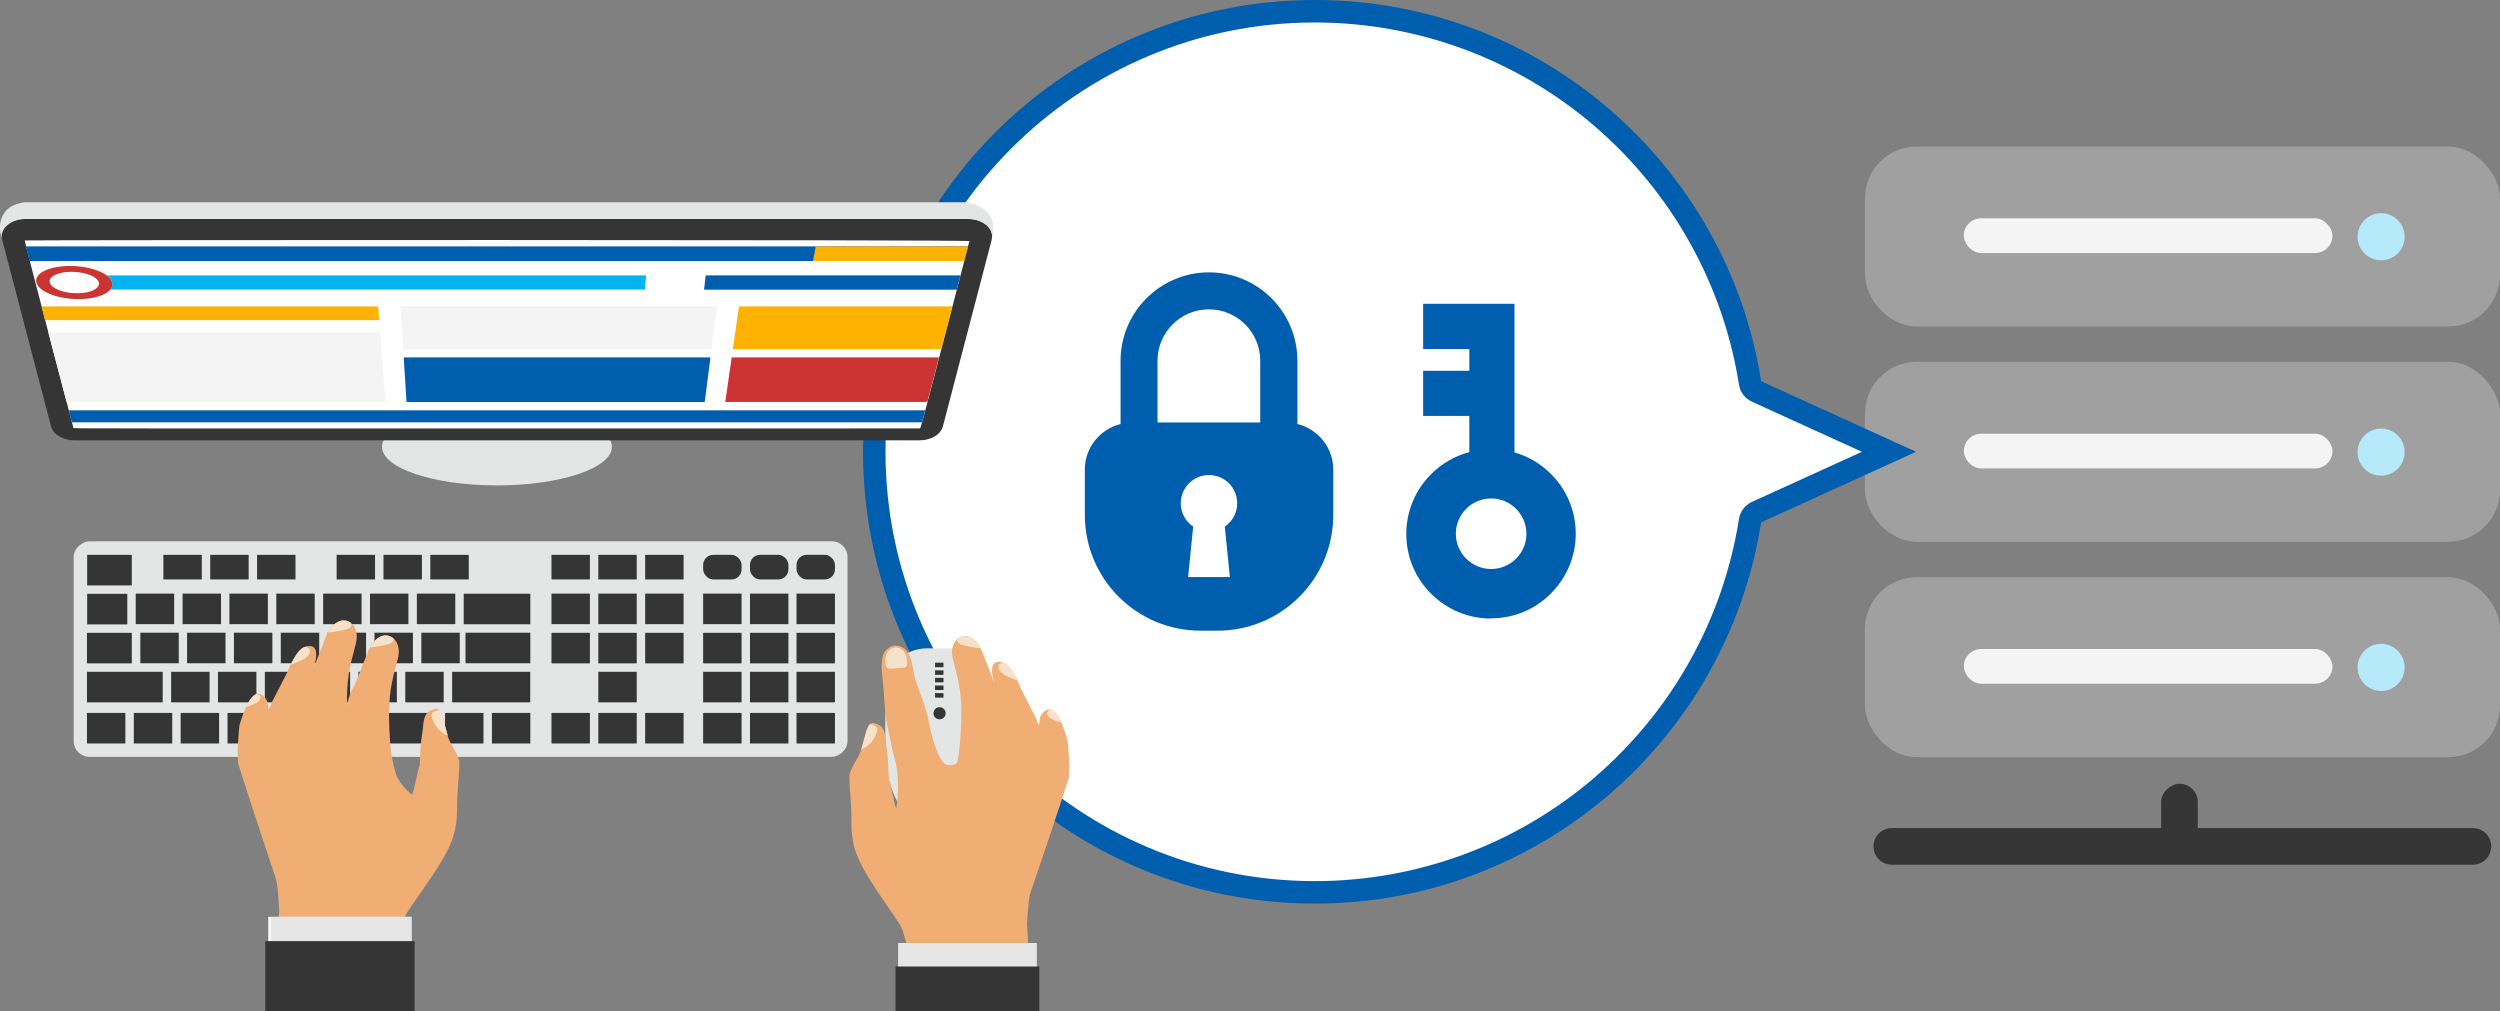 <svg xmlns="http://www.w3.org/2000/svg" viewBox="0 0 222.5 90" width="222.5" height="90"><rect x="0" y="0" width="222.5" height="90" fill="#808080" stroke="none"/><defs><style>.a{fill:#ffb300}.b{fill:#c33}.c{fill:#f4f4f4}.d{fill:#fff}.e{fill:#a0a0a0}.f{fill:#005eae}.g{fill:#f6e2ca}.h{fill:#e6e6e6}.i{fill:#e4e6e6}.j{fill:#b6eafa}.k{fill:#353535}.l{fill:#f0ae74}.m{fill:#00b5ed}</style></defs><g id="uuid-2b83efbd-d522-449d-9afb-e30321072a55"><g><g><rect class="e" x="165.98" y="51.37" width="56.52" height="16.02" rx="4.61" ry="4.61"/><rect class="c" x="174.78" y="57.76" width="32.81" height="3.09" rx="1.55" ry="1.55"/><path class="j" d="M213.69,58.28c.62,.98,.33,2.27-.65,2.89-.98,.62-2.27,.33-2.89-.65-.62-.98-.33-2.27,.65-2.89,.98-.62,2.27-.33,2.89,.65Z"/></g><g><rect class="e" x="165.98" y="32.2" width="56.52" height="16.02" rx="4.61" ry="4.61"/><rect class="c" x="174.78" y="38.6" width="32.81" height="3.09" rx="1.55" ry="1.55"/><path class="j" d="M213.69,39.12c.62,.98,.33,2.27-.65,2.89-.98,.62-2.27,.33-2.89-.65-.62-.98-.33-2.27,.65-2.89,.98-.62,2.27-.33,2.89,.65Z"/></g><g><rect class="e" x="165.98" y="13.04" width="56.52" height="16.02" rx="4.61" ry="4.61"/><rect class="c" x="174.78" y="19.43" width="32.81" height="3.09" rx="1.55" ry="1.55"/><path class="j" d="M213.69,19.95c.62,.98,.33,2.27-.65,2.89-.98,.62-2.27,.33-2.89-.65-.62-.98-.33-2.27,.65-2.89,.98-.62,2.27-.33,2.89,.65Z"/></g><path class="k" d="M220.09,73.7h-51.72c-.9,0-1.63,.73-1.63,1.63h0c0,.9,.73,1.63,1.63,1.63h51.72c.9,0,1.63-.73,1.63-1.63h0c0-.9-.73-1.63-1.63-1.63Z"/><rect class="k" x="190.45" y="71.64" width="7.04" height="3.26" rx="1.63" ry="1.63" transform="translate(267.24 -120.7) rotate(90)"/></g><g><path class="d" d="M117.02,79.42c-21.62,0-39.21-17.59-39.21-39.21S95.4,1,117.02,1c19.43,0,35.72,13.91,38.73,33.08,.05,.33,.27,.62,.57,.75l11.79,5.37-11.79,5.37c-.31,.14-.52,.42-.57,.75-3.01,19.17-19.3,33.08-38.73,33.08Z"/><path class="f" d="M117.02,2c9.16,0,18.02,3.29,24.95,9.27,6.86,5.92,11.4,14.07,12.8,22.97,.1,.66,.53,1.23,1.15,1.51l9.79,4.46-9.79,4.46c-.61,.28-1.04,.85-1.15,1.51-1.4,8.9-5.94,17.05-12.8,22.97-6.93,5.98-15.79,9.27-24.95,9.27-21.07,0-38.21-17.14-38.21-38.21S95.95,2,117.02,2m0-2c-22.21,0-40.21,18-40.21,40.21s18,40.21,40.21,40.21c20.07,0,36.7-14.71,39.72-33.93l13.79-6.28-13.79-6.28C153.73,14.71,137.09,0,117.02,0h0Z"/></g><g><path class="f" d="M115.47,37.74v-5.63c0-4.35-3.53-7.87-7.87-7.87s-7.87,3.53-7.87,7.87v5.63c-1.82,.45-3.18,2.09-3.18,4.05v4.04c0,5.69,4.61,10.3,10.3,10.3h1.51c5.69,0,10.3-4.61,10.3-10.3v-4.04c0-1.96-1.36-3.6-3.18-4.05Zm-12.45-.14v-5.5c0-2.52,2.05-4.57,4.57-4.57s4.57,2.05,4.57,4.57v5.5h-9.14Z"/><circle class="d" cx="107.6" cy="44.79" r="2.51" transform="translate(41.05 140.47) rotate(-77.78)"/><path class="d" d="M109.46,51.36,108.94,46.2,106.26,46.2,105.74,51.36,109.46,51.36"/></g><path class="f" d="M132.71,55.03c2.01,0,3.9-.78,5.32-2.21s2.21-3.31,2.21-5.32c0-2.01-.78-3.9-2.21-5.32-.92-.92-2.02-1.57-3.24-1.91v-13.23h-8.13v4.02h4.11v1.94h-4.11v4.02h4.11v3.22c-1.27,.33-2.44,1-3.4,1.96-1.42,1.42-2.21,3.31-2.21,5.32,0,2.01,.78,3.9,2.21,5.32s3.31,2.21,5.32,2.21Zm-3.14-7.53c0-1.73,1.41-3.14,3.14-3.14,1.73,0,3.14,1.41,3.14,3.14,0,.87-.35,1.65-.92,2.22s-1.36,.92-2.22,.92c-1.73,0-3.14-1.41-3.14-3.14Z"/><g><g><g><path class="i" d="M88.39,61.41s-.72,6.97-1.41,11.37h-6.21c-1.24-1.62-1.98-3.64-1.98-5.84v-5.53c0-2.05,1.66-3.71,3.71-3.71h2.17c2.05,0,3.71,1.66,3.71,3.71Z"/><g><path class="k" d="M84.16,63.48c0,.3-.24,.54-.54,.54s-.54-.24-.54-.54,.24-.54,.54-.54,.54,.24,.54,.54Z"/><rect class="k" x="83.22" y="58.98" width=".75" height=".4"/><rect class="k" x="83.22" y="59.66" width=".75" height=".4"/><rect class="k" x="83.22" y="60.33" width=".75" height=".4"/><rect class="k" x="83.22" y="61.01" width=".75" height=".4"/><rect class="k" x="83.22" y="61.69" width=".75" height=".4"/></g></g><g><g><path class="l" d="M95.08,69.39c-.38,1.24-3.2,9.61-3.38,10.08-.18,.47-.28,2.54-.3,2.75,0,.01,.49,7.39,.37,7.38l-9.84-.24c-.11,0-.19-.08-.2-.19-.04-.47-1.05-5.96-1.62-6.85-.52-.8-2.18-3.17-2.73-4.09-.77-1.3-1.6-2.6-1.6-4.84s-.18-2.93-.18-4.35c0-.57,.78-1.47,1.05-2.31v-.04c.32-1,.45-1.92,.78-2.24,.11-.11,.24-.14,.41-.09,1.1,.33,.89,1.1,1.08,2.28,.18,1.12,.16,2.63,.19,2.71,.18,.45,.47,2.26,.65,2.57,.04,.07,.4-2.46-.1-4.25-.33-1.18-.83-3.79-.86-4.09-.04-.46-.18-2.57-.23-2.9-.02-.12-.04-.54-.09-1.04-.06-.62,.08-1.21,.08-1.21,.04-.19,.13-.37,.25-.52l.02-.02c.2-.23,.46-.38,.75-.42h0c.61-.04,.99,.24,1.24,.65h0c.34,.56,.43,1.34,.52,1.85,.15,.88,1.1,2.9,1.3,4.14,.2,1.22,.85,3.6,1.55,3.93,.02,0,.03,.01,.05,.02,.13,.03,.75,.13,.95-.23,.12-.22,.45-2.92,.35-5.18-.08-1.82-.55-3.19-.75-4.08-.17-.73,.03-1.34,.39-1.68,.05-.04,.09-.08,.14-.11,.48-.32,1.17-.22,1.73,.56,.07,.1,.14,.22,.21,.34,.08,.15,.16,.33,.24,.52,.79,2.05,.97,2.52,1.01,2.63v-.02c-.07-.19-.29-.92-.2-1.41,.07-.37,.31-.62,.92-.44,.05,.01,.1,.03,.15,.05,.43,.16,.88,.94,1.16,1.52,.16,.34,.27,.62,.29,.67v.02l1.36,2.68h0c.05,.08,.21,.66,.3,.57,0,0,.02-.14,.03-.28,0-.12,.02-.24,.03-.29,.11-.38,.5-.82,.91-.76,.29,.04,.62,.35,.98,1.13,.19,.41,.38,.94,.58,1.64h0c.03,.14,.26,2.84,.07,3.47Z"/><path class="g" d="M80.43,59.43c.19-.01,.32-.21,.31-.43l-.02-.31c-.05-.63-.52-1.11-1.05-1.07h0c-.53,.04-.92,.58-.87,1.21l.02,.31c.02,.22,.18,.39,.37,.38l1.24-.1Z"/><path class="g" d="M78.06,65.08c-.26,.98-.95,1.43-1.41,1.62,.31-1,.44-1.92,.77-2.24,.47,.07,.74,.25,.64,.62Z"/><path class="g" d="M90.53,60.54c-1.43-.46-1.76-.93-1.67-1.28,.04-.14,.19-.24,.36-.29,.05,.01,.1,.03,.15,.05,.43,.16,.88,.94,1.16,1.52Z"/><path class="g" d="M87.26,57.69c-.41-.03-.82-.12-1.18-.18-.67-.12-.84-.33-.9-.45-.03-.06,.04-.15,.14-.27,.48-.32,1.17-.22,1.73,.56,.07,.1,.14,.22,.21,.34Z"/><path class="g" d="M94.43,64.28c-.3-.02-.59-.2-.84-.31-.28-.12-.45-.37-.38-.58,.03-.1,.12-.18,.24-.25,.29,.04,.62,.35,.98,1.13Z"/></g><g><rect class="d" x="79.97" y="83.94" width="12.28" height="3.6"/><rect class="h" x="79.94" y="83.94" width="12.31" height="3.6"/><rect class="k" x="79.7" y="86.02" width="12.8" height="3.98"/></g></g></g><g><rect class="i" x="31.41" y="23.34" width="19.18" height="68.87" rx="1.39" ry="1.39" transform="translate(98.77 16.77) rotate(90)"/><rect class="k" x="7.74" y="63.45" width="3.42" height="2.72"/><rect class="k" x="11.91" y="63.45" width="3.42" height="2.72"/><rect class="k" x="16.08" y="63.45" width="3.42" height="2.72"/><rect class="k" x="36.07" y="59.79" width="3.42" height="2.72"/><rect class="k" x="39.61" y="63.45" width="3.42" height="2.72"/><rect class="k" x="43.78" y="63.45" width="3.42" height="2.72"/><rect class="k" x="37.5" y="56.31" width="3.42" height="2.72"/><rect class="k" x="37.1" y="52.83" width="3.42" height="2.72"/><rect class="k" x="32.93" y="52.83" width="3.42" height="2.72"/><rect class="k" x="28.76" y="52.83" width="3.42" height="2.72"/><rect class="k" x="24.59" y="52.83" width="3.42" height="2.72"/><rect class="k" x="20.42" y="52.83" width="3.42" height="2.72"/><rect class="k" x="16.25" y="52.83" width="3.42" height="2.72"/><rect class="k" x="12.08" y="52.83" width="3.42" height="2.72"/><rect class="k" x="38.3" y="49.38" width="3.42" height="2.19"/><rect class="k" x="34.13" y="49.38" width="3.42" height="2.19"/><rect class="k" x="29.96" y="49.38" width="3.42" height="2.19"/><rect class="k" x="57.42" y="49.38" width="3.42" height="2.19"/><rect class="k" x="53.25" y="49.38" width="3.42" height="2.19"/><rect class="k" x="66.75" y="49.38" width="3.42" height="2.19" rx=".9" ry=".9"/><rect class="k" x="62.58" y="49.38" width="3.42" height="2.19" rx=".9" ry=".9"/><rect class="k" x="49.08" y="49.38" width="3.42" height="2.19"/><rect class="k" x="22.88" y="49.38" width="3.42" height="2.19"/><rect class="k" x="18.71" y="49.38" width="3.42" height="2.19"/><rect class="k" x="14.54" y="49.38" width="3.42" height="2.19"/><rect class="k" x="33.33" y="56.31" width="3.42" height="2.72"/><rect class="k" x="29.16" y="56.31" width="3.42" height="2.72"/><rect class="k" x="24.99" y="56.31" width="3.42" height="2.72"/><rect class="k" x="20.82" y="56.31" width="3.42" height="2.72"/><rect class="k" x="16.65" y="56.31" width="3.42" height="2.72"/><rect class="k" x="12.49" y="56.31" width="3.42" height="2.72"/><rect class="k" x="31.9" y="59.79" width="3.42" height="2.72"/><rect class="k" x="27.74" y="59.79" width="3.42" height="2.72"/><rect class="k" x="57.42" y="63.45" width="3.42" height="2.72"/><rect class="k" x="53.25" y="63.45" width="3.42" height="2.72"/><rect class="k" x="53.25" y="59.79" width="3.42" height="2.72"/><rect class="k" x="49.08" y="63.45" width="3.42" height="2.72"/><rect class="k" x="57.42" y="56.32" width="3.42" height="2.72"/><rect class="k" x="53.25" y="56.32" width="3.42" height="2.72"/><rect class="k" x="49.08" y="56.32" width="3.42" height="2.72"/><rect class="k" x="57.42" y="52.83" width="3.42" height="2.72"/><rect class="k" x="53.25" y="52.83" width="3.42" height="2.72"/><rect class="k" x="66.75" y="63.45" width="3.42" height="2.72"/><rect class="k" x="62.58" y="63.45" width="3.42" height="2.72"/><rect class="k" x="62.58" y="59.79" width="3.42" height="2.72"/><rect class="k" x="66.75" y="56.32" width="3.42" height="2.72"/><rect class="k" x="66.75" y="59.79" width="3.42" height="2.72"/><rect class="k" x="62.58" y="56.32" width="3.42" height="2.72"/><rect class="k" x="66.75" y="52.83" width="3.42" height="2.72"/><rect class="k" x="70.89" y="49.38" width="3.42" height="2.19" rx=".9" ry=".9"/><rect class="k" x="70.89" y="63.45" width="3.42" height="2.72"/><rect class="k" x="70.89" y="56.32" width="3.42" height="2.72"/><rect class="k" x="70.89" y="59.79" width="3.42" height="2.72"/><rect class="k" x="70.89" y="52.83" width="3.42" height="2.72"/><rect class="k" x="62.58" y="52.83" width="3.42" height="2.72"/><rect class="k" x="49.08" y="52.83" width="3.42" height="2.72"/><rect class="k" x="23.57" y="59.79" width="3.42" height="2.72"/><rect class="k" x="19.4" y="59.79" width="3.42" height="2.72"/><rect class="k" x="15.23" y="59.79" width="3.42" height="2.72"/><rect class="k" x="7.74" y="56.32" width="3.99" height="2.72"/><rect class="k" x="7.74" y="59.79" width="6.74" height="2.72"/><rect class="k" x="40.24" y="59.79" width="6.95" height="2.72"/><rect class="k" x="41.43" y="56.31" width="5.77" height="2.72"/><rect class="k" x="7.76" y="52.85" width="3.57" height="2.72"/><rect class="k" x="7.76" y="49.38" width="3.97" height="2.72"/><rect class="k" x="20.25" y="63.45" width="18.61" height="2.72"/><rect class="k" x="41.27" y="52.83" width="5.93" height="2.72" transform="translate(88.47 108.39) rotate(180)"/></g><g><g><path class="l" d="M39.85,65.5v-.04c-.32-1.01-.44-1.94-.77-2.26-.11-.11-.24-.15-.41-.1-1.11,.32-.91,1.11-1.11,2.29-.19,1.13-.18,2.65-.21,2.74-.19,.45-.49,2.28-.67,2.58-.02,.04-.86-.64-1.32-1.52-.2-.38-.5-1.73-.55-2.23-.12-1.04-.24-2.78-.16-4.32,.09-1.84,.57-3.21,.78-4.11,.17-.74-.02-1.35-.38-1.69-.05-.04-.09-.08-.15-.12-.48-.32-1.17-.23-1.75,.55-.07,.1-.15,.22-.22,.34-.09,.15-.17,.33-.24,.52-.79,2.03-.99,2.52-1.04,2.64h0v.02h0s-.71,1.17-.72,1.94c0,.36-.09-.15-.02-1.42,.09-1.84,.57-3.21,.78-4.11,.17-.74-.02-1.35-.38-1.69-.05-.04-.09-.08-.15-.12-.48-.32-1.18-.23-1.75,.55-.07,.1-.15,.22-.22,.34-.09,.15-.17,.33-.24,.52-.81,2.06-.99,2.54-1.04,2.65v-.02c.07-.2,.3-.92,.21-1.43-.07-.37-.31-.62-.92-.45-.05,.01-.1,.03-.15,.05-.44,.16-.89,.94-1.18,1.53-.17,.35-.28,.63-.3,.68v.02l-1.39,2.7h0s-.03,.09-.05,.14h0c-.03,.08-.06,.18-.1,.26h0c-.05,.12-.11,.21-.15,.17,0,0-.02-.14-.03-.28,0-.12-.02-.24-.03-.29-.11-.39-.5-.83-.91-.78-.29,.04-.63,.34-1,1.14-.19,.41-.39,.95-.6,1.65h0c-.03,.14-.28,2.87-.09,3.5,.38,1.25,3.16,9.71,3.34,10.2,.17,.47,.27,2.57,.29,2.77,0,.01-.54,7.45-.42,7.45l9.93-.17c.11,0,.19-.08,.2-.19,.04-.48,1.1-6,1.68-6.9,.53-.81,2.22-3.18,2.78-4.11,.79-1.3,1.63-2.61,1.65-4.87,.02-2.24,.2-2.95,.21-4.38,0-.57-.78-1.49-1.04-2.34Z"/><path class="g" d="M38.43,63.81c.26,.99,.95,1.45,1.41,1.65-.3-1.01-.43-1.94-.76-2.26-.47,.07-.75,.25-.65,.62Z"/><path class="g" d="M25.89,59.14c1.45-.45,1.78-.93,1.69-1.28-.04-.15-.19-.24-.37-.3-.05,.01-.1,.03-.15,.05-.44,.16-.89,.94-1.18,1.53Z"/><path class="g" d="M29.2,56.29c.42-.02,.83-.11,1.2-.18,.67-.12,.85-.33,.91-.45,.03-.06-.04-.15-.14-.27-.48-.32-1.18-.23-1.75,.55-.07,.1-.15,.22-.22,.34Z"/><path class="g" d="M21.92,62.89c.3-.01,.59-.2,.85-.31,.29-.12,.46-.37,.39-.58-.03-.1-.12-.18-.24-.25-.29,.04-.63,.34-1,1.14Z"/><path class="g" d="M32.93,57.62c.42-.02,.83-.11,1.2-.18,.67-.12,.85-.33,.91-.45,.03-.06-.04-.15-.14-.27-.48-.32-1.18-.23-1.75,.55-.07,.1-.15,.22-.22,.34Z"/></g><g><rect class="d" x="23.88" y="81.6" width="12.74" height="3.73"/><rect class="h" x="24.09" y="81.6" width="12.54" height="3.73"/><rect class="k" x="23.61" y="83.76" width="13.29" height="6.24"/></g></g><g><g><ellipse class="i" cx="44.23" cy="39.77" rx="10.23" ry="3.43"/><path class="k" d="M88.26,21.32l-.02,.09-.02,.09-4.3,16.44c-.19,.73-1.06,1.25-2.08,1.25H6.62c-1.02,0-1.89-.53-2.08-1.25L.19,21.32s-.02-.08-.02-.12c-.14-.9,.83-1.71,2.11-1.71H86.18c1.33,0,2.33,.88,2.08,1.83Z"/><path class="d" d="M86.28,21.46c-4.56,17.53-4.32,16.67-4.44,16.67-78.65,0-75.29,.03-75.31-.06-.02-.06-4.37-16.63-4.33-16.67,.06-.04,84.09-.08,84.08,.06Z"/><path class="i" d="M88.26,21.32s-.02,.06-.02,.09l.02-.09c.25-.95-.75-1.83-2.08-1.83H2.27c-1.27,0-2.25,.81-2.11,1.71l-.09-.33c-.27-1.04,.18-2.16,1.08-2.57,.57-.27,1.11-.3,1.11-.3H85.94s3.14,.22,2.33,3.32Z"/></g><g><path class="f" d="M86.15,21.93,85.81,23.23,2.64,23.23,2.3,21.93,72.6,21.93,86.15,21.93"/><path class="f" d="M82.34,36.52,82.06,37.59,6.4,37.59,6.12,36.52,82.34,36.52"/><path class="a" d="M33.75,28.49,4.01,28.49,3.7,27.27,33.65,27.27,33.75,28.49"/><path class="c" d="M34.31,35.76,5.92,35.76,4.3,29.58,33.83,29.58,34.31,35.76"/><path class="c" d="M63.33,31.08,35.88,31.08,35.64,27.27,63.82,27.27,63.33,31.08"/><path class="a" d="M84.76,27.27,83.76,31.08,65.22,31.08,65.77,27.27,84.76,27.27"/><path class="f" d="M62.72,35.78,36.18,35.78,35.93,31.81,63.23,31.81,62.72,35.78"/><path class="b" d="M83.57,31.81,82.53,35.77,64.55,35.77,65.12,31.81,83.57,31.81"/><path class="m" d="M57.51,24.51l-.11,1.26H9.81c.16-.19,.23-.4,.18-.63-.05-.23-.22-.44-.48-.63H57.51Z"/><path class="f" d="M85.48,24.51,85.15,25.78,62.66,25.78,62.81,24.51,85.48,24.51"/><path class="a" d="M86.15,21.93,85.81,23.23,72.36,23.23,72.6,21.93,86.15,21.93"/><path class="b" d="M9.99,25.15c-.05-.23-.22-.44-.48-.63-.66-.5-1.92-.85-3.28-.85-1.88,0-3.22,.67-2.99,1.49,.23,.81,1.91,1.46,3.75,1.46,1.33,0,2.4-.34,2.82-.83,.16-.19,.23-.4,.18-.63Zm-1.58,.63c-.35,.2-.9,.32-1.55,.32-1.2,0-2.29-.42-2.43-.95-.15-.53,.72-.96,1.94-.96,.66,0,1.28,.13,1.73,.32,.38,.17,.64,.39,.7,.63,.06,.24-.09,.46-.39,.63Z"/></g></g></g></g></svg>